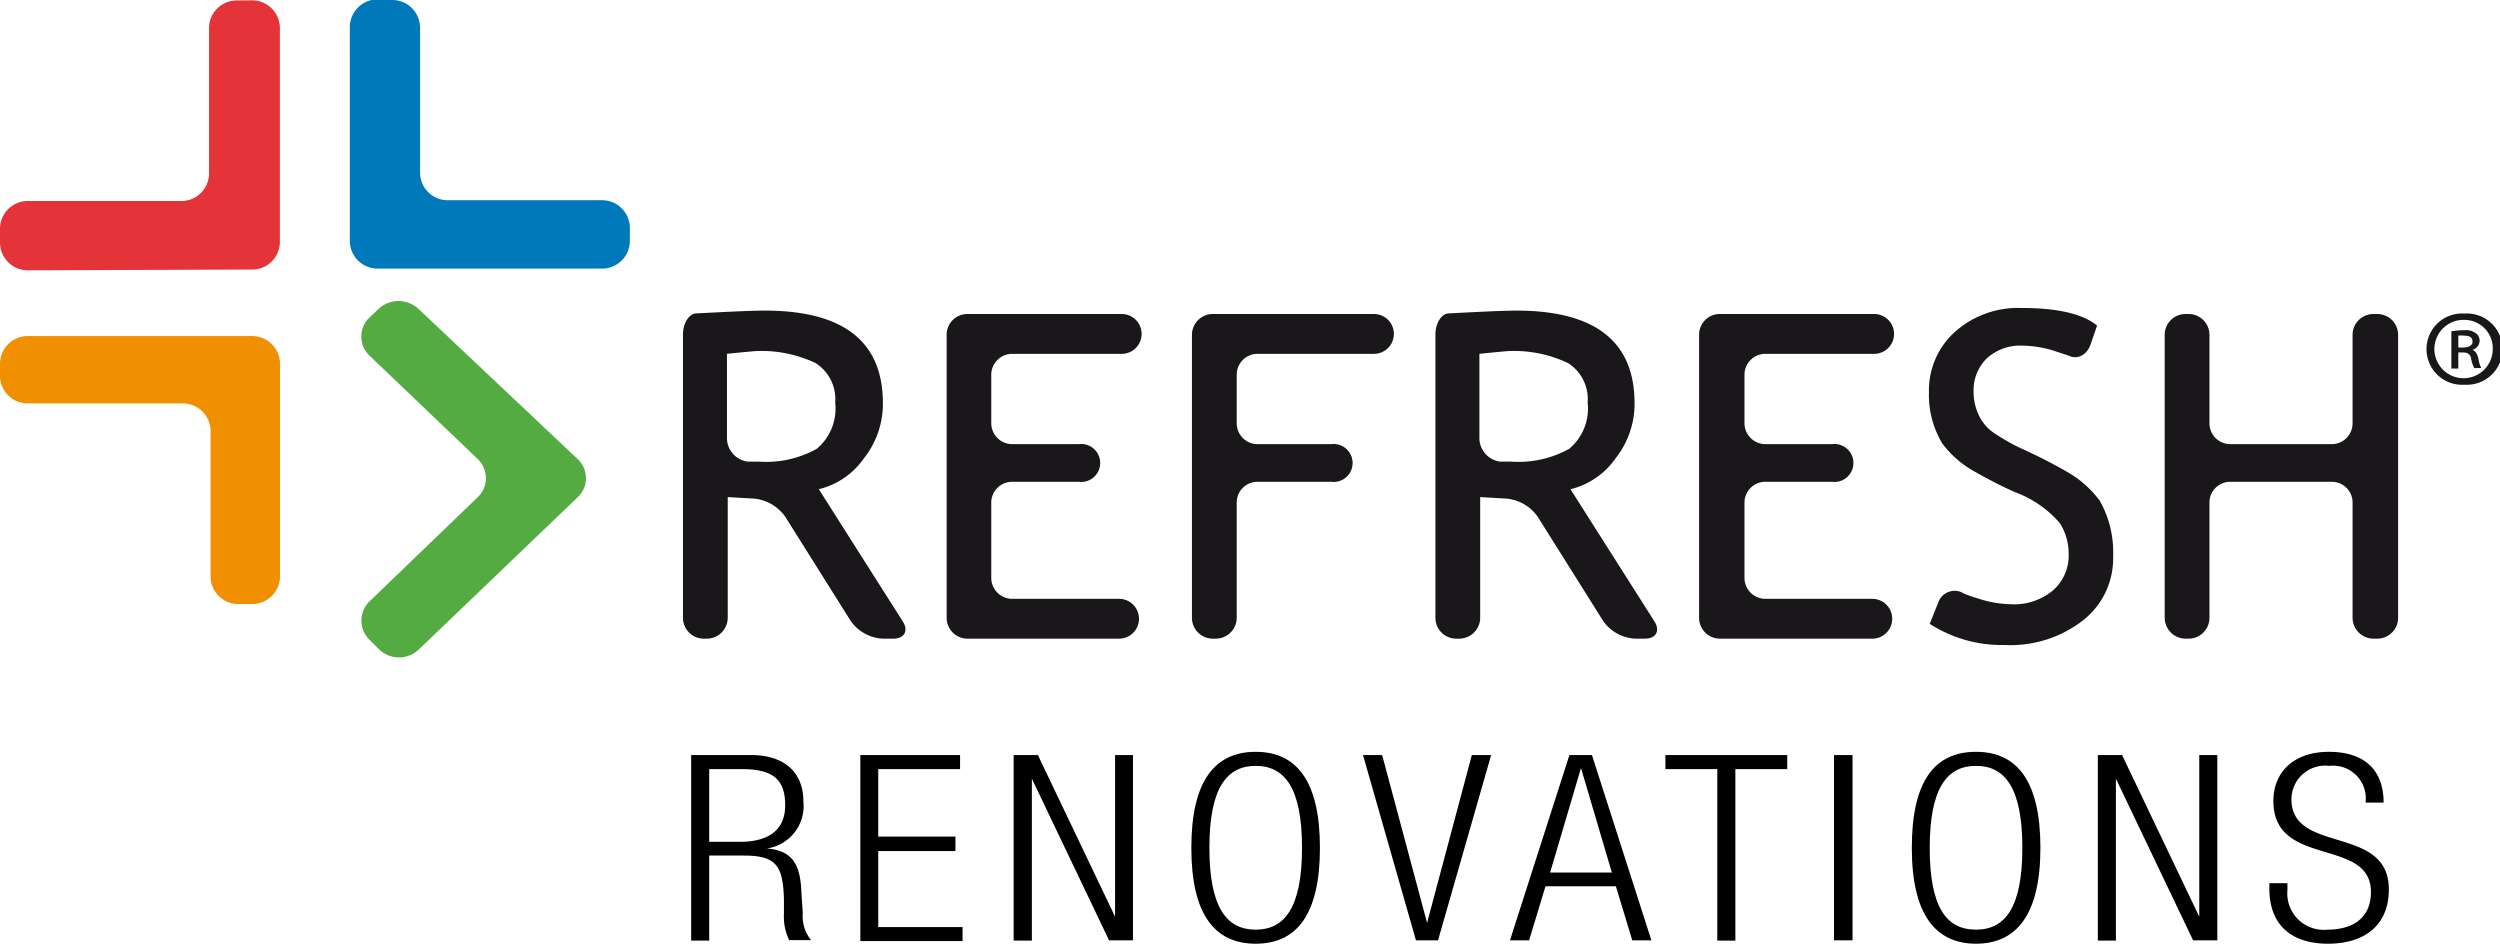 <svg id="Layer_1" data-name="Layer 1" xmlns="http://www.w3.org/2000/svg" viewBox="0 0 161.94 61.13"><defs><style>.cls-1{fill:#e43439;}.cls-1,.cls-2,.cls-3,.cls-4{fill-rule:evenodd;}.cls-2{fill:#0079bb;}.cls-3{fill:#f08f00;}.cls-4{fill:#54ab42;}.cls-5{fill:#1a171b;}</style></defs><title>refresh_logo</title><path d="M47.77,50.78h3.89c2.17,0,3.38,1.14,3.38,3a2.78,2.78,0,0,1-2.36,3.05v0c1.63.14,2.17,1,2.23,2.85L55,61a2.48,2.48,0,0,0,.54,1.77H54.12a3.47,3.47,0,0,1-.34-1.69l0-1c-.07-2.12-.49-2.79-2.59-2.79H48.94V62.8H47.77Zm1.17,5.62h2c1.84,0,2.92-.77,2.92-2.36s-.68-2.35-2.79-2.35H48.94Z" transform="translate(-3 -1.87)"/><path d="M58.73,50.78h6.46v.91h-5.3v4.37h5V57h-5v4.92h5.46v.91H58.73Z" transform="translate(-3 -1.87)"/><path d="M68.66,50.78h1.57l5,10.47h0V50.78h1.16v12H74.84l-5-10.47h0V62.8H68.66Z" transform="translate(-3 -1.87)"/><path d="M84.34,50.57c2.66,0,4.16,1.91,4.16,6.22S87,63,84.34,63s-4.17-1.9-4.17-6.21S81.67,50.57,84.34,50.57Zm0,11.52c1.86,0,3-1.41,3-5.3s-1.13-5.31-3-5.31-3,1.42-3,5.31S82.47,62.09,84.34,62.09Z" transform="translate(-3 -1.87)"/><path d="M91.29,50.78h1.24l2.91,10.87h0l2.9-10.87h1.25l-3.44,12H94.72Z" transform="translate(-3 -1.87)"/><path d="M104.66,50.78h1.46l3.85,12h-1.24l-1.06-3.5h-4.56l-1.06,3.5h-1.24Zm2.75,7.61-2-6.77h0l-2,6.77Z" transform="translate(-3 -1.87)"/><path d="M114.24,51.69h-3.36v-.91h7.89v.91h-3.36V62.8h-1.17Z" transform="translate(-3 -1.87)"/><path d="M121.8,50.78H123v12H121.8Z" transform="translate(-3 -1.87)"/><path d="M131,50.57c2.67,0,4.17,1.91,4.17,6.22S133.63,63,131,63s-4.16-1.9-4.16-6.21S128.3,50.57,131,50.57Zm0,11.52c1.87,0,3-1.41,3-5.3s-1.13-5.31-3-5.31-3,1.42-3,5.31S129.1,62.09,131,62.09Z" transform="translate(-3 -1.87)"/><path d="M138.89,50.78h1.57l5,10.47h0V50.78h1.17v12h-1.57l-5-10.47h0V62.8h-1.17Z" transform="translate(-3 -1.87)"/><path d="M156.23,53.86a2.12,2.12,0,0,0-2.34-2.38,2.19,2.19,0,0,0-2.46,2.16c0,3.59,6.31,1.62,6.31,5.84,0,2.32-1.57,3.52-3.94,3.52s-3.8-1.21-3.8-3.57v-.35h1.17v.45a2.36,2.36,0,0,0,2.59,2.56c1.65,0,2.82-.76,2.82-2.44,0-3.57-6.32-1.53-6.32-5.89,0-1.89,1.33-3.19,3.6-3.19s3.54,1.15,3.54,3.29Z" transform="translate(-3 -1.87)"/><path class="cls-1" d="M18.32,1.9a1.79,1.79,0,0,0-1.78,1.8l0,9.4a1.79,1.79,0,0,1-1.79,1.79l-10,0A1.8,1.8,0,0,0,3,16.72v.87a1.8,1.8,0,0,0,1.8,1.79l14.55-.05a1.79,1.79,0,0,0,1.78-1.79l0-13.86a1.8,1.8,0,0,0-1.8-1.79Z" transform="translate(-3 -1.87)"/><path class="cls-2" d="M28.41,1.87a1.8,1.8,0,0,1,1.8,1.79l0,9.39A1.79,1.79,0,0,0,32,14.84l10,0a1.8,1.8,0,0,1,1.8,1.79v.87A1.8,1.8,0,0,1,42,19.27l-14.54,0a1.8,1.8,0,0,1-1.8-1.79l0-13.85a1.8,1.8,0,0,1,1.79-1.8Z" transform="translate(-3 -1.87)"/><path class="cls-3" d="M18.44,41a1.8,1.8,0,0,1-1.8-1.79l0-9.49A1.8,1.8,0,0,0,14.81,28l-10,0A1.79,1.79,0,0,1,3,26.21v-.77a1.8,1.8,0,0,1,1.79-1.8l14.55,0a1.81,1.81,0,0,1,1.8,1.79l0,13.85A1.82,1.82,0,0,1,19.41,41Z" transform="translate(-3 -1.87)"/><path class="cls-4" d="M26.94,43.32a1.74,1.74,0,0,1,0-2.5l7-6.74a1.71,1.71,0,0,0,0-2.48l-7-6.69a1.7,1.7,0,0,1,0-2.48l.58-.55a1.9,1.9,0,0,1,2.59,0l10.31,9.73a1.69,1.69,0,0,1,0,2.47L30.13,43.94a1.86,1.86,0,0,1-2.57,0Z" transform="translate(-3 -1.87)"/><path class="cls-5" d="M60.17,43.24a2.7,2.7,0,0,1-2.06-1.14l-4.24-6.75a2.8,2.8,0,0,0-2-1.18l-1.73-.1V41.9a1.36,1.36,0,0,1-1.35,1.34h-.21a1.35,1.35,0,0,1-1.34-1.34V23.55c0-.74.39-1.36.86-1.38l1.39-.07c1.4-.07,2.42-.11,3.05-.11q7.65,0,7.65,6a5.69,5.69,0,0,1-1.23,3.57,5,5,0,0,1-2.92,2l5.43,8.55c.4.62.12,1.13-.62,1.13ZM50.09,24.79v5.49a1.54,1.54,0,0,0,1.34,1.49h.69a6.76,6.76,0,0,0,3.79-.83,3.4,3.4,0,0,0,1.19-3,2.75,2.75,0,0,0-1.27-2.55,8.12,8.12,0,0,0-4-.77C51.51,24.65,50.94,24.7,50.09,24.79Z" transform="translate(-3 -1.87)"/><path class="cls-5" d="M68.56,24.79a1.36,1.36,0,0,0-1.35,1.35v3.15a1.36,1.36,0,0,0,1.35,1.35h4.32a1.23,1.23,0,1,1,0,2.44H68.56a1.35,1.35,0,0,0-1.35,1.34v4.89a1.36,1.36,0,0,0,1.35,1.35h6.93a1.29,1.29,0,1,1,0,2.58H65.66a1.35,1.35,0,0,1-1.34-1.34V23.55a1.34,1.34,0,0,1,1.34-1.34h10a1.29,1.29,0,1,1,0,2.58Z" transform="translate(-3 -1.87)"/><path class="cls-5" d="M84.45,24.79a1.35,1.35,0,0,0-1.34,1.35v3.15a1.35,1.35,0,0,0,1.34,1.35h4.78a1.23,1.23,0,1,1,0,2.44H84.45a1.34,1.34,0,0,0-1.34,1.34V41.9a1.36,1.36,0,0,1-1.35,1.34h-.21a1.35,1.35,0,0,1-1.34-1.34V23.55a1.35,1.35,0,0,1,1.34-1.34H92a1.29,1.29,0,1,1,0,2.58Z" transform="translate(-3 -1.87)"/><path class="cls-5" d="M108.91,43.24a2.7,2.7,0,0,1-2.06-1.14l-4.24-6.75a2.78,2.78,0,0,0-2-1.18l-1.73-.1V41.9a1.36,1.36,0,0,1-1.35,1.34h-.21a1.35,1.35,0,0,1-1.34-1.34V23.55c0-.74.39-1.36.86-1.38l1.39-.07c1.4-.07,2.42-.11,3-.11q7.65,0,7.65,6a5.69,5.69,0,0,1-1.23,3.57,5,5,0,0,1-2.92,2l5.43,8.55c.4.62.12,1.13-.62,1.13ZM98.83,24.79v5.49a1.54,1.54,0,0,0,1.34,1.49h.69a6.78,6.78,0,0,0,3.79-.83,3.4,3.4,0,0,0,1.19-3,2.75,2.75,0,0,0-1.27-2.55,8.12,8.12,0,0,0-4-.77C100.25,24.65,99.68,24.7,98.83,24.79Z" transform="translate(-3 -1.87)"/><path class="cls-5" d="M117.3,24.79A1.36,1.36,0,0,0,116,26.14v3.15a1.36,1.36,0,0,0,1.35,1.35h4.32a1.23,1.23,0,1,1,0,2.44H117.3A1.35,1.35,0,0,0,116,34.42v4.89a1.36,1.36,0,0,0,1.35,1.35h6.93a1.29,1.29,0,1,1,0,2.58H114.4a1.35,1.35,0,0,1-1.34-1.34V23.55a1.34,1.34,0,0,1,1.34-1.34h10a1.29,1.29,0,1,1,0,2.58Z" transform="translate(-3 -1.87)"/><path class="cls-5" d="M128,42.28l.56-1.4a1.12,1.12,0,0,1,1.66-.56,8,8,0,0,0,.86.3,7.18,7.18,0,0,0,2.17.39A3.92,3.92,0,0,0,136,40.1a3,3,0,0,0,1-2.34,3.68,3.68,0,0,0-.57-2,7,7,0,0,0-2.88-2l-.49-.22c-.67-.31-1.74-.88-2.37-1.25a6.53,6.53,0,0,1-1.88-1.7,6.07,6.07,0,0,1-.86-3.31,5.09,5.09,0,0,1,1.68-3.91,6.13,6.13,0,0,1,4.31-1.55q3.52,0,4.9,1.14l-.42,1.22c-.24.7-.87,1-1.41.73l-.79-.26a7.1,7.1,0,0,0-2.2-.39,3.21,3.21,0,0,0-2.33.83,2.9,2.9,0,0,0-.85,2.14,3.52,3.52,0,0,0,.31,1.47,2.89,2.89,0,0,0,.85,1.1,12.55,12.55,0,0,0,2.22,1.25l.52.25c.67.31,1.74.88,2.37,1.26a6.85,6.85,0,0,1,1.9,1.74,6.76,6.76,0,0,1,.87,3.6A5.1,5.1,0,0,1,138,42a7.65,7.65,0,0,1-5.14,1.65A8.6,8.6,0,0,1,128,42.28Z" transform="translate(-3 -1.87)"/><path class="cls-5" d="M156.74,43.24a1.36,1.36,0,0,1-1.35-1.34V34.42a1.34,1.34,0,0,0-1.34-1.34h-6.59a1.34,1.34,0,0,0-1.34,1.34V41.9a1.35,1.35,0,0,1-1.34,1.34h-.21a1.36,1.36,0,0,1-1.35-1.34V23.55a1.35,1.35,0,0,1,1.35-1.34h.21a1.35,1.35,0,0,1,1.34,1.34v5.74a1.35,1.35,0,0,0,1.34,1.35h6.59a1.35,1.35,0,0,0,1.34-1.35V23.55a1.35,1.35,0,0,1,1.35-1.34H157a1.35,1.35,0,0,1,1.34,1.34V41.9A1.35,1.35,0,0,1,157,43.24Z" transform="translate(-3 -1.87)"/><path class="cls-5" d="M162.64,22.18a2.31,2.31,0,1,1,0,4.61,2.31,2.31,0,1,1,0-4.61Zm0,.41a1.89,1.89,0,1,0,1.83,1.89,1.84,1.84,0,0,0-1.83-1.89Zm-.4,3.15h-.45V23.33a4.86,4.86,0,0,1,.83-.07,1.07,1.07,0,0,1,.75.19.61.61,0,0,1,.25.52.63.63,0,0,1-.46.56v0c.2.08.31.27.39.59a1.66,1.66,0,0,0,.18.59h-.46a2,2,0,0,1-.2-.62c-.06-.28-.22-.39-.55-.39h-.28Zm0-1.36h.3c.31,0,.62-.1.62-.37s-.16-.4-.58-.4a1.3,1.3,0,0,0-.34,0Z" transform="translate(-3 -1.87)"/></svg>